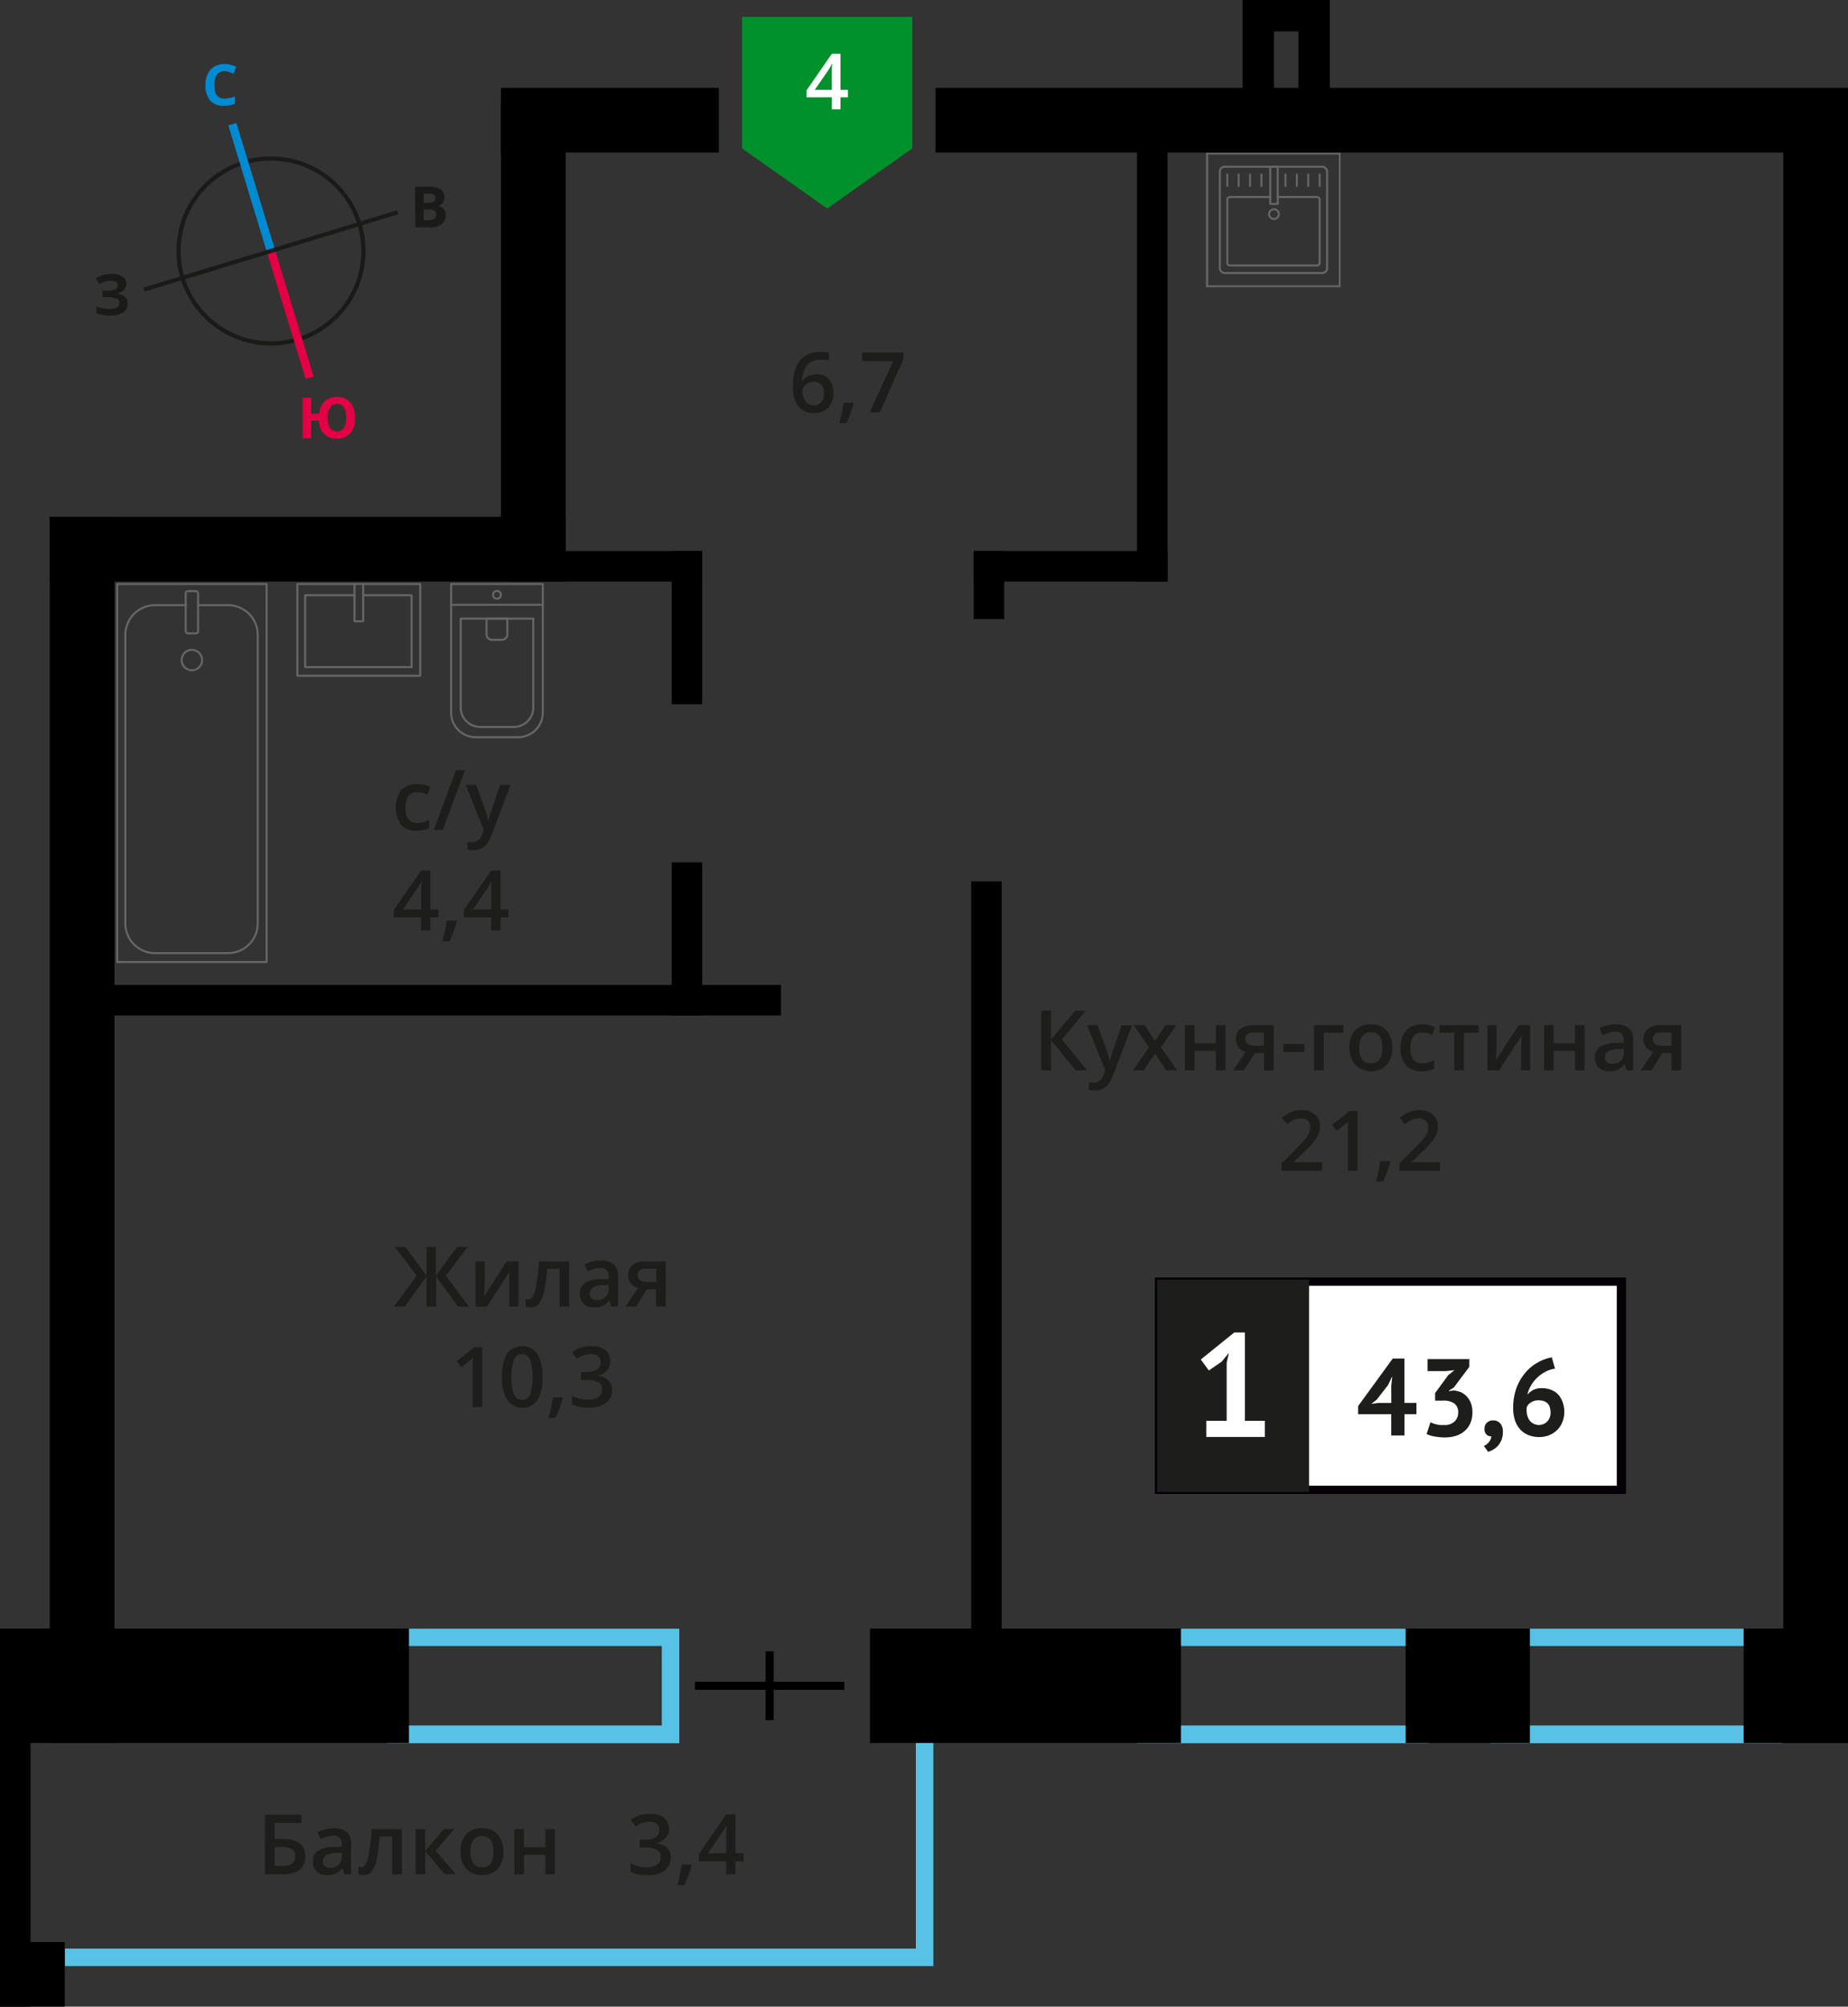 <svg xmlns="http://www.w3.org/2000/svg" width="427.52" height="464.21" viewBox="0 0 427.52 464.21">
  <rect x="0" y="0" width="427.52" height="464.21" fill="#333333" stroke="none"/>
  <defs>
    <style>
      .cls-1, .cls-15, .cls-16, .cls-2, .cls-3, .cls-4, .cls-9 {
        fill: none;
      }

      .cls-1, .cls-4 {
        stroke: #1a1a18;
      }

      .cls-1 {
        stroke-miterlimit: 22.93;
        stroke-width: 0.97px;
      }

      .cls-2 {
        stroke: #008ad1;
        stroke-width: 1.95px;
      }

      .cls-14, .cls-2, .cls-3, .cls-4 {
        stroke-miterlimit: 22.93;
      }

      .cls-3 {
        stroke: #e30045;
        stroke-width: 1.94px;
      }

      .cls-4 {
        stroke-width: 0.97px;
      }

      .cls-5 {
        isolation: isolate;
      }

      .cls-6 {
        fill: #008ad1;
      }

      .cls-7 {
        fill: #e30045;
      }

      .cls-8 {
        fill: #1a1a18;
      }

      .cls-9 {
        stroke: #666;
        stroke-linecap: round;
        stroke-linejoin: round;
        stroke-width: 0.47px;
      }

      .cls-10 {
        fill: #666;
      }

      .cls-11, .cls-14 {
        fill: #1d1d1b;
      }

      .cls-12 {
        fill: #fff;
      }

      .cls-13 {
        fill: #050007;
      }

      .cls-14 {
        stroke: #1d1d1b;
        stroke-width: 0.93px;
      }

      .cls-15 {
        stroke: #000;
        stroke-width: 1.86px;
      }

      .cls-15, .cls-16 {
        stroke-miterlimit: 10;
      }

      .cls-16 {
        stroke: #58c2e6;
        stroke-width: 4.05px;
      }

      .cls-17 {
        fill: #58c2e6;
      }

      .cls-18 {
        fill: #00912c;
        fill-rule: evenodd;
      }
    </style>
  </defs>
  <g id="text">
    <g>
      <circle class="cls-1" cx="62.69" cy="58.06" r="21.39"/>
      <line class="cls-2" x1="53.76" y1="28.74" x2="62.69" y2="58.07"/>
      <line class="cls-3" x1="71.64" y1="87.4" x2="62.69" y2="58.07"/>
      <line class="cls-4" x1="33.34" y1="66.98" x2="62.69" y2="58.05"/>
      <line class="cls-4" x1="92.01" y1="49.1" x2="62.69" y2="58.05"/>
      <g class="cls-5">
        <path class="cls-6" d="M51.93,16.45a2,2,0,0,0-1.74.86,3.87,3.87,0,0,0-.61,2.36c0,2.1.79,3.14,2.37,3.14a7.55,7.55,0,0,0,2.4-.51V24a6.66,6.66,0,0,1-2.58.49,4,4,0,0,1-3.15-1.24,5.29,5.29,0,0,1-1.1-3.57,5.76,5.76,0,0,1,.53-2.57,3.78,3.78,0,0,1,1.53-1.7,4.65,4.65,0,0,1,2.34-.6,6.38,6.38,0,0,1,2.76.66L54,17.07c-.35-.16-.71-.31-1.06-.43A3.07,3.07,0,0,0,51.93,16.45Z"/>
      </g>
      <g class="cls-5">
        <path class="cls-7" d="M82.13,96.62a5.33,5.33,0,0,1-1.07,3.59A3.88,3.88,0,0,1,78,101.48,3.92,3.92,0,0,1,75,100.42a4.8,4.8,0,0,1-1.25-3.11H72v4.06H70L70,92h2v3.69h1.85a4.46,4.46,0,0,1,1.26-2.86,4.08,4.08,0,0,1,2.86-1A3.86,3.86,0,0,1,81,93.05,5.33,5.33,0,0,1,82.13,96.62Zm-6.31,0A4.24,4.24,0,0,0,76.36,99a1.79,1.79,0,0,0,1.58.8q2.15,0,2.13-3.18a4.24,4.24,0,0,0-.54-2.37,1.73,1.73,0,0,0-1.58-.8,1.81,1.81,0,0,0-1.6.81A4.18,4.18,0,0,0,75.82,96.64Z"/>
      </g>
      <g class="cls-5">
        <path class="cls-8" d="M96,43.18H99a5.76,5.76,0,0,1,2.91.56,2,2,0,0,1,.91,1.81,2.33,2.33,0,0,1-.39,1.39,1.55,1.55,0,0,1-1,.65v.07a2,2,0,0,1,1.29.74,2.72,2.72,0,0,1-.52,3.46,4,4,0,0,1-2.52.73H96.06Zm2,3.72h1.16a2.23,2.23,0,0,0,1.18-.25.93.93,0,0,0,.35-.84.82.82,0,0,0-.39-.77,2.57,2.57,0,0,0-1.26-.23H98Zm0,1.59v2.45h1.3a2,2,0,0,0,1.21-.32,1.19,1.19,0,0,0,.39-1q0-1.17-1.68-1.17Z"/>
      </g>
      <g class="cls-5">
        <path class="cls-8" d="M29.24,65.67a1.93,1.93,0,0,1-.64,1.5,3.18,3.18,0,0,1-1.74.76v0a3.57,3.57,0,0,1,2,.71,1.89,1.89,0,0,1,.69,1.52,2.38,2.38,0,0,1-1,2.06,4.93,4.93,0,0,1-2.91.76,9,9,0,0,1-3.33-.5V70.85a6.24,6.24,0,0,0,1.42.45,7.71,7.71,0,0,0,1.52.16c1.59,0,2.38-.47,2.37-1.39a1,1,0,0,0-.76-1,6,6,0,0,0-2.26-.33h-.88V67.23h.8a6,6,0,0,0,2.17-.29A1,1,0,0,0,27.3,66a.88.88,0,0,0-.43-.77,2.34,2.34,0,0,0-1.28-.28,4.7,4.7,0,0,0-2.56.78l-.88-1.33a6,6,0,0,1,1.71-.79,7.69,7.69,0,0,1,2-.26,4.18,4.18,0,0,1,2.45.64A2,2,0,0,1,29.24,65.67Z"/>
      </g>
    </g>
  </g>
  <g id="Layer_7" data-name="Layer 7">
    <g>
      <g>
        <g>
          <rect class="cls-9" x="27.11" y="135.1" width="34.57" height="87.45"/>
          <rect class="cls-9" x="42.95" y="136.75" width="2.88" height="9.77" rx="0.49"/>
          <path class="cls-9" d="M43,140H35.83A6.86,6.86,0,0,0,29,146.91v66.71a6.86,6.86,0,0,0,6.87,6.87H52.75a6.87,6.87,0,0,0,6.87-6.87V146.91A6.87,6.87,0,0,0,52.75,140H45.83"/>
          <circle class="cls-9" cx="44.39" cy="152.7" r="2.37"/>
        </g>
        <g>
          <path class="cls-9" d="M97.25,142.21H127a5.69,5.69,0,0,1,5.69,5.69v9.83a5.69,5.69,0,0,1-5.69,5.69H97.25a0,0,0,0,1,0,0V142.21a0,0,0,0,1,0,0Z" transform="translate(267.78 37.85) rotate(90)"/>
          <path class="cls-9" d="M102.45,147.21H123a4.51,4.51,0,0,1,4.51,4.51v7.79A4.51,4.51,0,0,1,123,164H102.45a0,0,0,0,1,0,0V147.21a0,0,0,0,1,0,0Z" transform="translate(270.58 40.66) rotate(90)"/>
          <path class="cls-9" d="M112.51,143.16h3.62a1.29,1.29,0,0,1,1.29,1.29v2.23a1.29,1.29,0,0,1-1.29,1.29h-3.62a0,0,0,0,1,0,0v-4.8a0,0,0,0,1,0,0Z" transform="translate(260.52 30.6) rotate(90)"/>
          <circle class="cls-9" cx="114.96" cy="137.6" r="0.9"/>
          <line class="cls-9" x1="104.35" y1="139.91" x2="125.57" y2="139.91"/>
        </g>
        <g>
          <rect class="cls-9" x="72.4" y="131.5" width="21.22" height="28.43" transform="translate(228.72 62.7) rotate(90)"/>
          <polyline class="cls-9" points="84.02 135.1 84.02 143.71 82.01 143.71 82.01 135.1"/>
          <polyline class="cls-9" points="84.02 137.7 95.22 137.7 95.22 154.32 70.6 154.32 70.6 137.7 82.01 137.7"/>
        </g>
      </g>
      <g>
        <g>
          <rect class="cls-9" x="282.19" y="38.57" width="24.82" height="24.58" rx="1.09"/>
          <path class="cls-9" d="M295.59,45.58h9.1a.59.59,0,0,1,.6.59V60.82a.59.59,0,0,1-.6.59H284.52a.59.59,0,0,1-.6-.59V46.17a.59.59,0,0,1,.6-.59h9.34"/>
          <circle class="cls-9" cx="294.72" cy="49.53" r="1.13"/>
          <rect class="cls-9" x="293.86" y="38.57" width="1.73" height="8.6"/>
          <line class="cls-9" x1="283.92" y1="40.39" x2="283.92" y2="43.01"/>
          <line class="cls-9" x1="286.56" y1="40.39" x2="286.56" y2="43.01"/>
          <line class="cls-9" x1="289.19" y1="40.39" x2="289.19" y2="43.01"/>
          <line class="cls-9" x1="291.83" y1="40.39" x2="291.83" y2="43.01"/>
          <line class="cls-9" x1="297.38" y1="40.39" x2="297.38" y2="43.01"/>
          <line class="cls-9" x1="300.02" y1="40.39" x2="300.02" y2="43.01"/>
          <line class="cls-9" x1="302.65" y1="40.39" x2="302.65" y2="43.01"/>
          <line class="cls-9" x1="305.29" y1="40.39" x2="305.29" y2="43.01"/>
        </g>
        <path class="cls-10" d="M309.71,35.75V66H279.5V35.75h30.21m.46-.46H279V66.43h31.13V35.29Z"/>
      </g>
      <g>
        <path class="cls-11" d="M96.4,295.11l-5.05-6.67h2.42l4.92,6.69v-6.69h2.14v6.69l4.92-6.69h2.42l-5,6.67,5.27,7.15h-2.5l-5.06-7v7H98.69v-7l-5.06,7H91.11Z"/>
        <path class="cls-11" d="M112.13,291.8v5.36c0,.63-.06,1.54-.16,2.76l5.25-8.12h2.72v10.46H117.8V297c0-.29,0-.76,0-1.41s.07-1.12.09-1.41l-5.23,8.09H110V291.8Z"/>
        <path class="cls-11" d="M131.7,302.26h-2.24v-8.72h-2.89a35.33,35.33,0,0,1-.71,5.26,6.9,6.9,0,0,1-1.17,2.76,2.33,2.33,0,0,1-1.88.87,3.1,3.1,0,0,1-1.22-.21v-1.74a1.93,1.93,0,0,0,.7.13c.64,0,1.15-.72,1.52-2.17a39.7,39.7,0,0,0,.86-6.64h7Z"/>
        <path class="cls-11" d="M141.42,302.26,141,300.8h-.07a4.3,4.3,0,0,1-1.52,1.3,4.83,4.83,0,0,1-2,.35,3.36,3.36,0,0,1-2.41-.83,3.15,3.15,0,0,1-.86-2.36,2.77,2.77,0,0,1,1.2-2.44,7,7,0,0,1,3.66-.9l1.81-.05v-.56a2.12,2.12,0,0,0-.47-1.5,1.92,1.92,0,0,0-1.45-.5,5,5,0,0,0-1.55.24,10.89,10.89,0,0,0-1.41.56l-.72-1.59a7.75,7.75,0,0,1,1.86-.68,8.79,8.79,0,0,1,1.91-.23,4.52,4.52,0,0,1,3,.87,3.4,3.4,0,0,1,1,2.74v7Zm-3.31-1.51a2.75,2.75,0,0,0,1.94-.68,2.44,2.44,0,0,0,.74-1.89v-.91l-1.35.05a4.65,4.65,0,0,0-2.28.53,1.58,1.58,0,0,0-.71,1.43,1.37,1.37,0,0,0,.41,1.08A1.78,1.78,0,0,0,138.11,300.75Z"/>
        <path class="cls-11" d="M147.18,302.26h-2.49l2.92-4.28a3.17,3.17,0,0,1-1.67-1.09,3.06,3.06,0,0,1-.6-1.93,2.8,2.8,0,0,1,1-2.32,4.55,4.55,0,0,1,2.9-.84h4.77v10.46h-2.24v-4h-2.11Zm.32-7.28a1.33,1.33,0,0,0,.61,1.2,2.93,2.93,0,0,0,1.64.41h2.07v-3.11H149.4a2.22,2.22,0,0,0-1.4.39A1.33,1.33,0,0,0,147.5,295Z"/>
        <path class="cls-11" d="M111.59,325.5h-2.23v-8.93c0-1.06,0-1.91.08-2.53a7,7,0,0,1-.54.5c-.21.18-.91.76-2.12,1.74l-1.11-1.41,4.06-3.2h1.86Z"/>
        <path class="cls-11" d="M125.49,318.59a9.86,9.86,0,0,1-1.16,5.35,4.37,4.37,0,0,1-7-.06,9.59,9.59,0,0,1-1.19-5.29,9.94,9.94,0,0,1,1.15-5.4,4,4,0,0,1,3.54-1.73,3.94,3.94,0,0,1,3.51,1.81A9.77,9.77,0,0,1,125.49,318.59Zm-7.14,0a10.08,10.08,0,0,0,.58,4,2,2,0,0,0,3.72,0,13.8,13.8,0,0,0,0-8.05,2,2,0,0,0-3.72,0A10.1,10.1,0,0,0,118.35,318.59Z"/>
        <path class="cls-11" d="M130.21,323.47a31.22,31.22,0,0,1-1.66,4.53h-1.64a47.47,47.47,0,0,0,1-4.75h2.18Z"/>
        <path class="cls-11" d="M141.19,314.85a3.19,3.19,0,0,1-.76,2.19,3.86,3.86,0,0,1-2.16,1.18v.07a4.22,4.22,0,0,1,2.5,1,3,3,0,0,1,.83,2.2,3.67,3.67,0,0,1-1.41,3.08,6.49,6.49,0,0,1-4,1.08,9,9,0,0,1-3.87-.75v-2a8.75,8.75,0,0,0,1.86.67,8.41,8.41,0,0,0,1.89.23,4,4,0,0,0,2.4-.59,2.16,2.16,0,0,0,.79-1.85,1.75,1.75,0,0,0-.87-1.62,5.61,5.61,0,0,0-2.77-.52h-1.2v-1.81h1.22c2.21,0,3.31-.76,3.31-2.29a1.7,1.7,0,0,0-.57-1.37,2.64,2.64,0,0,0-1.71-.48,5.11,5.11,0,0,0-1.51.22,7.1,7.1,0,0,0-1.72.87l-1.09-1.55a7.21,7.21,0,0,1,4.42-1.4,5.31,5.31,0,0,1,3.26.89A3,3,0,0,1,141.19,314.85Z"/>
      </g>
      <g>
        <path class="cls-11" d="M70.63,429.43q0,4.17-5.33,4.17h-4V419.77h8.43v1.94H63.54v3.68h1.64Q70.63,425.39,70.63,429.43Zm-7.09,2.26h1.62a4.19,4.19,0,0,0,2.39-.53,2,2,0,0,0,.75-1.73,1.83,1.83,0,0,0-.76-1.65,5.12,5.12,0,0,0-2.65-.5H63.54Z"/>
        <path class="cls-11" d="M79.69,433.6l-.45-1.46h-.07a4.3,4.3,0,0,1-1.52,1.3,4.84,4.84,0,0,1-2,.34,3.32,3.32,0,0,1-2.41-.83,3.13,3.13,0,0,1-.86-2.35,2.77,2.77,0,0,1,1.2-2.44,6.9,6.9,0,0,1,3.66-.9l1.8-.06v-.55a2.12,2.12,0,0,0-.46-1.5,1.89,1.89,0,0,0-1.46-.5,5,5,0,0,0-1.54.24,10.85,10.85,0,0,0-1.41.55l-.72-1.58a7.35,7.35,0,0,1,1.86-.68,8.22,8.22,0,0,1,1.91-.23,4.52,4.52,0,0,1,3,.87,3.4,3.4,0,0,1,1,2.73v7.05Zm-3.31-1.52a2.74,2.74,0,0,0,1.94-.67,2.46,2.46,0,0,0,.74-1.9v-.91l-1.35.06a4.66,4.66,0,0,0-2.28.52,1.6,1.6,0,0,0-.71,1.44,1.4,1.4,0,0,0,.41,1.08A1.81,1.81,0,0,0,76.38,432.08Z"/>
        <path class="cls-11" d="M93,433.6H90.73v-8.72H87.85a36.75,36.75,0,0,1-.71,5.25A6.74,6.74,0,0,1,86,432.9a2.31,2.31,0,0,1-1.87.87,3.07,3.07,0,0,1-1.22-.21v-1.74a1.89,1.89,0,0,0,.7.13c.64,0,1.15-.72,1.51-2.17a40.72,40.72,0,0,0,.87-6.64h7Z"/>
        <path class="cls-11" d="M102.64,423.14h2.44l-4.32,5,4.69,5.42h-2.56l-4.51-5.31v5.31H96.15V423.14h2.23v5.07Z"/>
        <path class="cls-11" d="M116.45,428.35a5.69,5.69,0,0,1-1.32,4,4.68,4.68,0,0,1-3.66,1.43,5,5,0,0,1-2.59-.66,4.32,4.32,0,0,1-1.73-1.9,6.48,6.48,0,0,1-.6-2.87,5.65,5.65,0,0,1,1.3-4,4.71,4.71,0,0,1,3.68-1.43,4.58,4.58,0,0,1,3.59,1.46A5.66,5.66,0,0,1,116.45,428.35Zm-7.62,0q0,3.61,2.68,3.62t2.65-3.62q0-3.59-2.67-3.59a2.28,2.28,0,0,0-2,.93A4.71,4.71,0,0,0,108.83,428.35Z"/>
        <path class="cls-11" d="M121.22,423.14v4.19h4.93v-4.19h2.22V433.6h-2.22v-4.52h-4.93v4.52H119V423.14Z"/>
        <path class="cls-11" d="M154.75,423a3.23,3.23,0,0,1-.76,2.19,3.85,3.85,0,0,1-2.16,1.17v.08a4.21,4.21,0,0,1,2.5,1,3,3,0,0,1,.83,2.2,3.65,3.65,0,0,1-1.41,3.08,6.49,6.49,0,0,1-4,1.08,9,9,0,0,1-3.87-.74v-2a8.75,8.75,0,0,0,1.86.67,7.9,7.9,0,0,0,1.89.24,4,4,0,0,0,2.4-.6,2.14,2.14,0,0,0,.79-1.84,1.77,1.77,0,0,0-.87-1.63,5.73,5.73,0,0,0-2.77-.52H148v-1.8h1.22c2.21,0,3.31-.77,3.31-2.29a1.7,1.7,0,0,0-.57-1.37,2.64,2.64,0,0,0-1.71-.49,5.12,5.12,0,0,0-1.51.23,6.68,6.68,0,0,0-1.72.86L145.9,421a7.28,7.28,0,0,1,4.42-1.4,5.24,5.24,0,0,1,3.26.9A3,3,0,0,1,154.75,423Z"/>
        <path class="cls-11" d="M160,431.56a32.47,32.47,0,0,1-1.66,4.53H156.7a43.64,43.64,0,0,0,1-4.75h2.19Z"/>
        <path class="cls-11" d="M172,430.58h-1.86v3H168v-3h-6.31v-1.71l6.31-9.14h2.17v9H172Zm-4-1.85v-3.47c0-1.23,0-2.24.1-3H168a9.59,9.59,0,0,1-.83,1.51l-3.43,5Z"/>
      </g>
      <g>
        <path class="cls-11" d="M183.42,89.5q0-8.11,6.61-8.11a8.06,8.06,0,0,1,1.76.16V83.4a6.42,6.42,0,0,0-1.67-.2,4.35,4.35,0,0,0-3.34,1.19,5.82,5.82,0,0,0-1.21,3.82h.12A3,3,0,0,1,186.94,87a4,4,0,0,1,1.89-.42,3.76,3.76,0,0,1,2.93,1.15,4.49,4.49,0,0,1,1.05,3.13,4.76,4.76,0,0,1-1.22,3.44,4.38,4.38,0,0,1-3.31,1.26A4.39,4.39,0,0,1,184,92.79,8.34,8.34,0,0,1,183.42,89.5Zm4.82,4.25A2.17,2.17,0,0,0,190,93a3.14,3.14,0,0,0,.62-2.11A2.77,2.77,0,0,0,190,89a2.18,2.18,0,0,0-1.74-.68,2.86,2.86,0,0,0-1.33.31,2.35,2.35,0,0,0-.95.84,2,2,0,0,0-.35,1.09,3.53,3.53,0,0,0,.72,2.25A2.28,2.28,0,0,0,188.24,93.75Z"/>
        <path class="cls-11" d="M197.48,93.36a31.47,31.47,0,0,1-1.67,4.53h-1.63a46.16,46.16,0,0,0,1-4.75h2.19Z"/>
        <path class="cls-11" d="M201.18,95.39l5.46-11.84h-7.18v-2H209v1.55l-5.44,12.25Z"/>
      </g>
      <g>
        <path class="cls-11" d="M96.4,192.19a4.58,4.58,0,0,1-3.61-1.38,7.07,7.07,0,0,1,0-8,4.83,4.83,0,0,1,3.73-1.41,7,7,0,0,1,3,.61l-.68,1.79a6.62,6.62,0,0,0-2.32-.55q-2.72,0-2.72,3.6a4.35,4.35,0,0,0,.68,2.65,2.36,2.36,0,0,0,2,.88,5.7,5.7,0,0,0,2.81-.74v1.94A4.48,4.48,0,0,1,98,192,7.7,7.7,0,0,1,96.4,192.19Z"/>
        <path class="cls-11" d="M107.57,178.18,102.43,192h-2.1l5.15-13.82Z"/>
        <path class="cls-11" d="M107.73,181.54h2.42l2.13,5.93a11.6,11.6,0,0,1,.65,2.39H113a10.89,10.89,0,0,1,.31-1.27q.24-.74,2.41-7.05h2.4l-4.48,11.85c-.81,2.18-2.17,3.27-4.06,3.27a6.91,6.91,0,0,1-1.44-.16v-1.76a5.61,5.61,0,0,0,1.15.11,2.35,2.35,0,0,0,2.26-1.86l.38-1Z"/>
        <path class="cls-11" d="M101.43,212.23H99.56v3H97.4v-3H91.08v-1.71l6.32-9.14h2.16v9h1.87Zm-4-1.85v-3.47q0-1.84.09-3h-.07a11.28,11.28,0,0,1-.84,1.51l-3.43,5Z"/>
        <path class="cls-11" d="M105.66,213.21a31.22,31.22,0,0,1-1.66,4.53h-1.64a46.35,46.35,0,0,0,1-4.75h2.18Z"/>
        <path class="cls-11" d="M117.65,212.23h-1.86v3h-2.16v-3h-6.32v-1.71l6.32-9.14h2.16v9h1.86Zm-4-1.85v-3.47q0-1.84.09-3h-.08a10.06,10.06,0,0,1-.83,1.51l-3.43,5Z"/>
      </g>
      <g>
        <path class="cls-11" d="M251.49,247.61h-2.66l-5.69-7v7h-2.26V233.79h2.26v6.69l5.6-6.69h2.48l-5.58,6.67Z"/>
        <path class="cls-11" d="M251.49,237.16h2.42l2.13,5.92a10.94,10.94,0,0,1,.64,2.39h.08a10.89,10.89,0,0,1,.31-1.27q.23-.73,2.4-7h2.41L257.4,249c-.81,2.18-2.17,3.27-4.06,3.27a6.83,6.83,0,0,1-1.44-.16v-1.76a5.51,5.51,0,0,0,1.14.11,2.34,2.34,0,0,0,2.26-1.86l.39-1Z"/>
        <path class="cls-11" d="M265.79,242.27l-3.51-5.11h2.54l2.38,3.65,2.4-3.65h2.52l-3.52,5.11,3.7,5.34h-2.52l-2.58-3.91-2.57,3.91h-2.52Z"/>
        <path class="cls-11" d="M276.35,237.16v4.19h4.93v-4.19h2.22v10.45h-2.22V243.1h-4.93v4.51h-2.22V237.16Z"/>
        <path class="cls-11" d="M287.75,247.61h-2.49l2.91-4.28a3,3,0,0,1-2.27-3A2.81,2.81,0,0,1,287,238a4.55,4.55,0,0,1,2.9-.83h4.76v10.45h-2.23v-4h-2.11Zm.32-7.28a1.35,1.35,0,0,0,.61,1.21,2.93,2.93,0,0,0,1.64.4h2.07v-3.1H290a2.22,2.22,0,0,0-1.4.39A1.28,1.28,0,0,0,288.07,240.33Z"/>
        <path class="cls-11" d="M296.89,243.37v-1.89h4.86v1.89Z"/>
        <path class="cls-11" d="M310.79,237.16v1.74h-4.54v8.71H304V237.16Z"/>
        <path class="cls-11" d="M322.08,242.37a5.75,5.75,0,0,1-1.31,4,4.75,4.75,0,0,1-3.66,1.43,5,5,0,0,1-2.59-.66,4.32,4.32,0,0,1-1.73-1.9,6.52,6.52,0,0,1-.61-2.87,5.7,5.7,0,0,1,1.31-4,4.73,4.73,0,0,1,3.68-1.42,4.58,4.58,0,0,1,3.59,1.46A5.64,5.64,0,0,1,322.08,242.37Zm-7.61,0q0,3.62,2.68,3.62c1.76,0,2.65-1.21,2.65-3.62s-.89-3.59-2.67-3.59a2.28,2.28,0,0,0-2,.93A4.71,4.71,0,0,0,314.47,242.37Z"/>
        <path class="cls-11" d="M328.85,247.8a4.57,4.57,0,0,1-3.6-1.38,5.77,5.77,0,0,1-1.24-4,5.84,5.84,0,0,1,1.29-4.06A4.81,4.81,0,0,1,329,237a7,7,0,0,1,3,.61l-.67,1.79a6.62,6.62,0,0,0-2.33-.55c-1.8,0-2.71,1.2-2.71,3.6a4.35,4.35,0,0,0,.68,2.65,2.36,2.36,0,0,0,2,.88,5.73,5.73,0,0,0,2.81-.74v1.94a4.43,4.43,0,0,1-1.28.5A7.64,7.64,0,0,1,328.85,247.8Z"/>
        <path class="cls-11" d="M342.08,237.16v1.74h-3.4v8.71h-2.23V238.9H333v-1.74Z"/>
        <path class="cls-11" d="M346.22,237.16v5.36c0,.62-.05,1.54-.15,2.75l5.25-8.11H354v10.45H351.9v-5.26c0-.29,0-.76.05-1.41s.07-1.12.09-1.42l-5.23,8.09H344.1V237.16Z"/>
        <path class="cls-11" d="M359.43,237.16v4.19h4.92v-4.19h2.22v10.45h-2.22V243.1h-4.92v4.51H357.2V237.16Z"/>
        <path class="cls-11" d="M376.3,247.61l-.45-1.45h-.07a4.42,4.42,0,0,1-1.53,1.3,4.79,4.79,0,0,1-2,.34,3.32,3.32,0,0,1-2.41-.83,3.09,3.09,0,0,1-.87-2.35,2.75,2.75,0,0,1,1.21-2.44,6.9,6.9,0,0,1,3.66-.9l1.8-.06v-.56a2.11,2.11,0,0,0-.47-1.5,1.9,1.9,0,0,0-1.45-.49,5.27,5.27,0,0,0-1.54.23,13.51,13.51,0,0,0-1.42.56l-.72-1.59a7.82,7.82,0,0,1,1.87-.67,8.22,8.22,0,0,1,1.91-.23,4.52,4.52,0,0,1,3,.87,3.4,3.4,0,0,1,1,2.73v7ZM373,246.1a2.72,2.72,0,0,0,1.94-.68,2.43,2.43,0,0,0,.73-1.89v-.91l-1.34.06a4.6,4.6,0,0,0-2.28.52,1.59,1.59,0,0,0-.72,1.44,1.4,1.4,0,0,0,.42,1.08A1.81,1.81,0,0,0,373,246.1Z"/>
        <path class="cls-11" d="M382.06,247.61h-2.49l2.91-4.28a3.11,3.11,0,0,1-1.66-1.08,3,3,0,0,1-.61-1.94,2.78,2.78,0,0,1,1.06-2.32,4.54,4.54,0,0,1,2.89-.83h4.77v10.45H386.7v-4h-2.11Zm.32-7.28a1.35,1.35,0,0,0,.61,1.21,2.91,2.91,0,0,0,1.64.4h2.07v-3.1h-2.42a2.23,2.23,0,0,0-1.41.39A1.3,1.3,0,0,0,382.38,240.33Z"/>
        <path class="cls-11" d="M305.84,270.85h-9.37v-1.68l3.57-3.58a30,30,0,0,0,2.09-2.3,5.59,5.59,0,0,0,.75-1.27,3.39,3.39,0,0,0,.24-1.28,2,2,0,0,0-.56-1.47,2.18,2.18,0,0,0-1.56-.54,4.29,4.29,0,0,0-1.54.29,7.47,7.47,0,0,0-1.71,1.06l-1.2-1.46a7.52,7.52,0,0,1,2.24-1.38,6.57,6.57,0,0,1,2.31-.41,4.59,4.59,0,0,1,3.1,1,3.41,3.41,0,0,1,1.16,2.71,4.61,4.61,0,0,1-.34,1.77,6.83,6.83,0,0,1-1,1.74,24,24,0,0,1-2.31,2.42l-2.4,2.32v.1h6.56Z"/>
        <path class="cls-11" d="M314.05,270.85h-2.22v-8.92c0-1.07,0-1.91.07-2.54a6.72,6.72,0,0,1-.53.5c-.21.19-.92.77-2.12,1.74l-1.12-1.41L312.2,257h1.85Z"/>
        <path class="cls-11" d="M321.62,268.82a31.22,31.22,0,0,1-1.66,4.53h-1.64a46.35,46.35,0,0,0,1-4.75h2.18Z"/>
        <path class="cls-11" d="M333.12,270.85h-9.37v-1.68l3.57-3.58a30,30,0,0,0,2.09-2.3,4.94,4.94,0,0,0,.75-1.27,3.39,3.39,0,0,0,.24-1.28,2,2,0,0,0-.56-1.47,2.18,2.18,0,0,0-1.56-.54,4.29,4.29,0,0,0-1.54.29,7.47,7.47,0,0,0-1.71,1.06l-1.2-1.46a7.65,7.65,0,0,1,2.24-1.38,6.58,6.58,0,0,1,2.32-.41,4.58,4.58,0,0,1,3.09,1,3.41,3.41,0,0,1,1.16,2.71,4.8,4.8,0,0,1-.33,1.77,7.2,7.2,0,0,1-1,1.74,24,24,0,0,1-2.31,2.42l-2.4,2.32v.1h6.56Z"/>
      </g>
      <g>
        <rect class="cls-12" x="268.14" y="296.49" width="105.93" height="48.16"/>
        <path class="cls-13" d="M374.06,297.45H269.29v46.24H374.06Zm-105.82-1.92H376.17v50.08h-109V295.53Z"/>
        <rect class="cls-14" x="268.14" y="296.49" width="34.23" height="48.16"/>
        <g>
          <path class="cls-11" d="M327.69,327.15h-2.78v4.93h-3.06v-4.93h-7.66v-1.87l8-11h2.71v10.26h2.78Zm-5.84-6.5.23-2.12H322l-.85,1.82-2.63,3.41-1.27,1,1.62-.21h3Z"/>
          <path class="cls-11" d="M334.13,329.65a3.19,3.19,0,0,0,2.39-.83,2.77,2.77,0,0,0,.82-2,2.55,2.55,0,0,0-.86-2.13,4.35,4.35,0,0,0-2.7-.68H332v-1.74l3.06-4.17,1.44-1.14-2,.23h-4.24v-2.78h9.65v1.79L336.31,321l-1.11.68v.13l1.06-.15a5.58,5.58,0,0,1,1.68.4,4.15,4.15,0,0,1,1.39,1,4.68,4.68,0,0,1,.95,1.53,5.85,5.85,0,0,1,.35,2.1,6.14,6.14,0,0,1-.49,2.57,5,5,0,0,1-1.37,1.82,5.61,5.61,0,0,1-2,1.09,8.46,8.46,0,0,1-2.51.36,13.29,13.29,0,0,1-2.3-.21,6.63,6.63,0,0,1-1.92-.58l.89-2.73a6.9,6.9,0,0,0,1.45.53A7,7,0,0,0,334.13,329.65Z"/>
          <path class="cls-11" d="M343.44,330.46a1.73,1.73,0,0,1,.57-1.36,2,2,0,0,1,1.4-.51,2.1,2.1,0,0,1,1.67.71,2.8,2.8,0,0,1,.6,1.87,5,5,0,0,1-.35,2,4.88,4.88,0,0,1-.87,1.37,4.57,4.57,0,0,1-1.11.85,5.9,5.9,0,0,1-1.08.47l-1-1.36a3,3,0,0,0,1.19-.91,2.5,2.5,0,0,0,.56-1.34,1.38,1.38,0,0,1-1.1-.36A1.69,1.69,0,0,1,343.44,330.46Z"/>
          <path class="cls-11" d="M361.89,326.6a6.23,6.23,0,0,1-.42,2.3,5.51,5.51,0,0,1-1.17,1.84,5.59,5.59,0,0,1-1.83,1.24,6.11,6.11,0,0,1-2.37.46,6.66,6.66,0,0,1-2.41-.42,5.24,5.24,0,0,1-1.91-1.25,5.93,5.93,0,0,1-1.27-2.1,8.72,8.72,0,0,1-.45-2.93,13.45,13.45,0,0,1,.72-4.53,11.81,11.81,0,0,1,2-3.53,10,10,0,0,1,2.85-2.42A10.34,10.34,0,0,1,359,314l.74,2.61a7,7,0,0,0-2.33.78,8.49,8.49,0,0,0-1.88,1.39,8.15,8.15,0,0,0-1.39,1.81,7,7,0,0,0-.8,2.06,4.45,4.45,0,0,1,1.32-1.08,4.19,4.19,0,0,1,2-.44,6.21,6.21,0,0,1,2.1.35,4.53,4.53,0,0,1,1.64,1.05,5,5,0,0,1,1.06,1.71A6.66,6.66,0,0,1,361.89,326.6Zm-3.18.17c0-1.88-.93-2.83-2.79-2.83a3,3,0,0,0-1.7.46,2.52,2.52,0,0,0-1,1.06,3,3,0,0,0-.05.48v.4a4.06,4.06,0,0,0,.18,1.2,3.38,3.38,0,0,0,.52,1.06,2.72,2.72,0,0,0,4.07.25A2.94,2.94,0,0,0,358.71,326.77Z"/>
        </g>
        <path class="cls-12" d="M279.06,328.69h4.72V315.28l.51-2.31-1.63,2-3,2.07-1.87-2.54,7.74-6.25H288v20.44h4.62v3.73H279.06Z"/>
      </g>
      <g>
        <line class="cls-15" x1="178.04" y1="382.01" x2="178.04" y2="397.94"/>
        <line class="cls-15" x1="160.77" y1="389.98" x2="195.32" y2="389.98"/>
      </g>
      <path class="cls-16" d="M15,452.8H213.9V402"/>
      <path class="cls-17" d="M408.32,380.78v18.39H348.87V380.78h59.45m4-4H344.82v26.49h67.54V376.73Z"/>
      <path class="cls-17" d="M326.49,380.78v18.39H267V380.78h59.45m4.05-4H263v26.49h67.55V376.73Z"/>
      <path class="cls-17" d="M153.1,380.78v18.39H93.65V380.78H153.1m4.05-4H89.61v26.49h67.54V376.73Z"/>
      <rect y="376.73" width="94.61" height="26.48"/>
      <rect x="201.26" y="376.73" width="71.94" height="26.48"/>
      <rect x="325.18" y="376.73" width="28.75" height="26.48"/>
      <rect x="403.37" y="376.73" width="24.15" height="26.48"/>
      <rect x="117.61" y="127.48" width="44.84" height="7.06" transform="translate(280.07 262.02) rotate(180)"/>
      <rect x="25.69" y="227.85" width="154.97" height="7.06" transform="translate(206.36 462.76) rotate(-180)"/>
      <rect x="225.26" y="127.48" width="44.84" height="7.06" transform="translate(495.37 262.02) rotate(180)"/>
      <rect x="214.37" y="78.81" width="104.4" height="7.06" transform="translate(348.91 -184.24) rotate(90)"/>
      <rect x="220.93" y="131.81" width="15.73" height="7.06" transform="translate(364.13 -93.45) rotate(90)"/>
      <rect x="141.21" y="141.67" width="35.44" height="7.06" transform="translate(304.12 -13.73) rotate(90)"/>
      <rect x="141.21" y="213.68" width="35.44" height="7.06" transform="translate(376.13 58.28) rotate(90)"/>
      <rect x="136.85" y="291.7" width="182.69" height="7.06" transform="translate(523.43 67.05) rotate(90)"/>
      <g>
        <rect x="-37.62" y="419.53" width="82.3" height="7.06" transform="translate(426.59 419.53) rotate(90)"/>
        <rect y="449.24" width="14.97" height="14.97" transform="translate(14.97 913.46) rotate(-180)"/>
      </g>
      <rect x="-122.82" y="253.91" width="283.65" height="14.97" transform="translate(280.39 242.39) rotate(90)"/>
      <rect x="230.23" y="205.92" width="379.62" height="14.97" transform="translate(633.44 -206.63) rotate(90)"/>
      <rect x="68.8" y="70.7" width="109.17" height="14.97" transform="translate(201.56 -45.19) rotate(90)"/>
      <rect x="216.43" y="20.32" width="211.09" height="14.97"/>
      <rect x="115.89" y="20.32" width="50.41" height="14.97"/>
      <rect x="11.51" y="119.57" width="119.35" height="14.97"/>
      <path d="M300.38,7.27V21.49h-5.66V7.27h5.66M307.65,0h-20.2V28.76h20.2V0Z"/>
      <g>
        <polygon class="cls-18" points="211.05 34.34 211.04 34.34 201.21 41.29 191.37 48.24 181.52 41.29 171.69 34.34 171.68 34.34 171.68 34.34 171.68 3.91 211.05 3.91 211.05 34.33 211.05 34.34"/>
        <path class="cls-12" d="M196.17,22.5h-1.73v2.8h-2V22.5h-5.86V20.91l5.86-8.47h2v8.35h1.73Zm-3.74-1.71V17.57c0-1.14,0-2.08.09-2.81h-.07a10,10,0,0,1-.77,1.4l-3.19,4.63Z"/>
      </g>
    </g>
  </g>
</svg>
